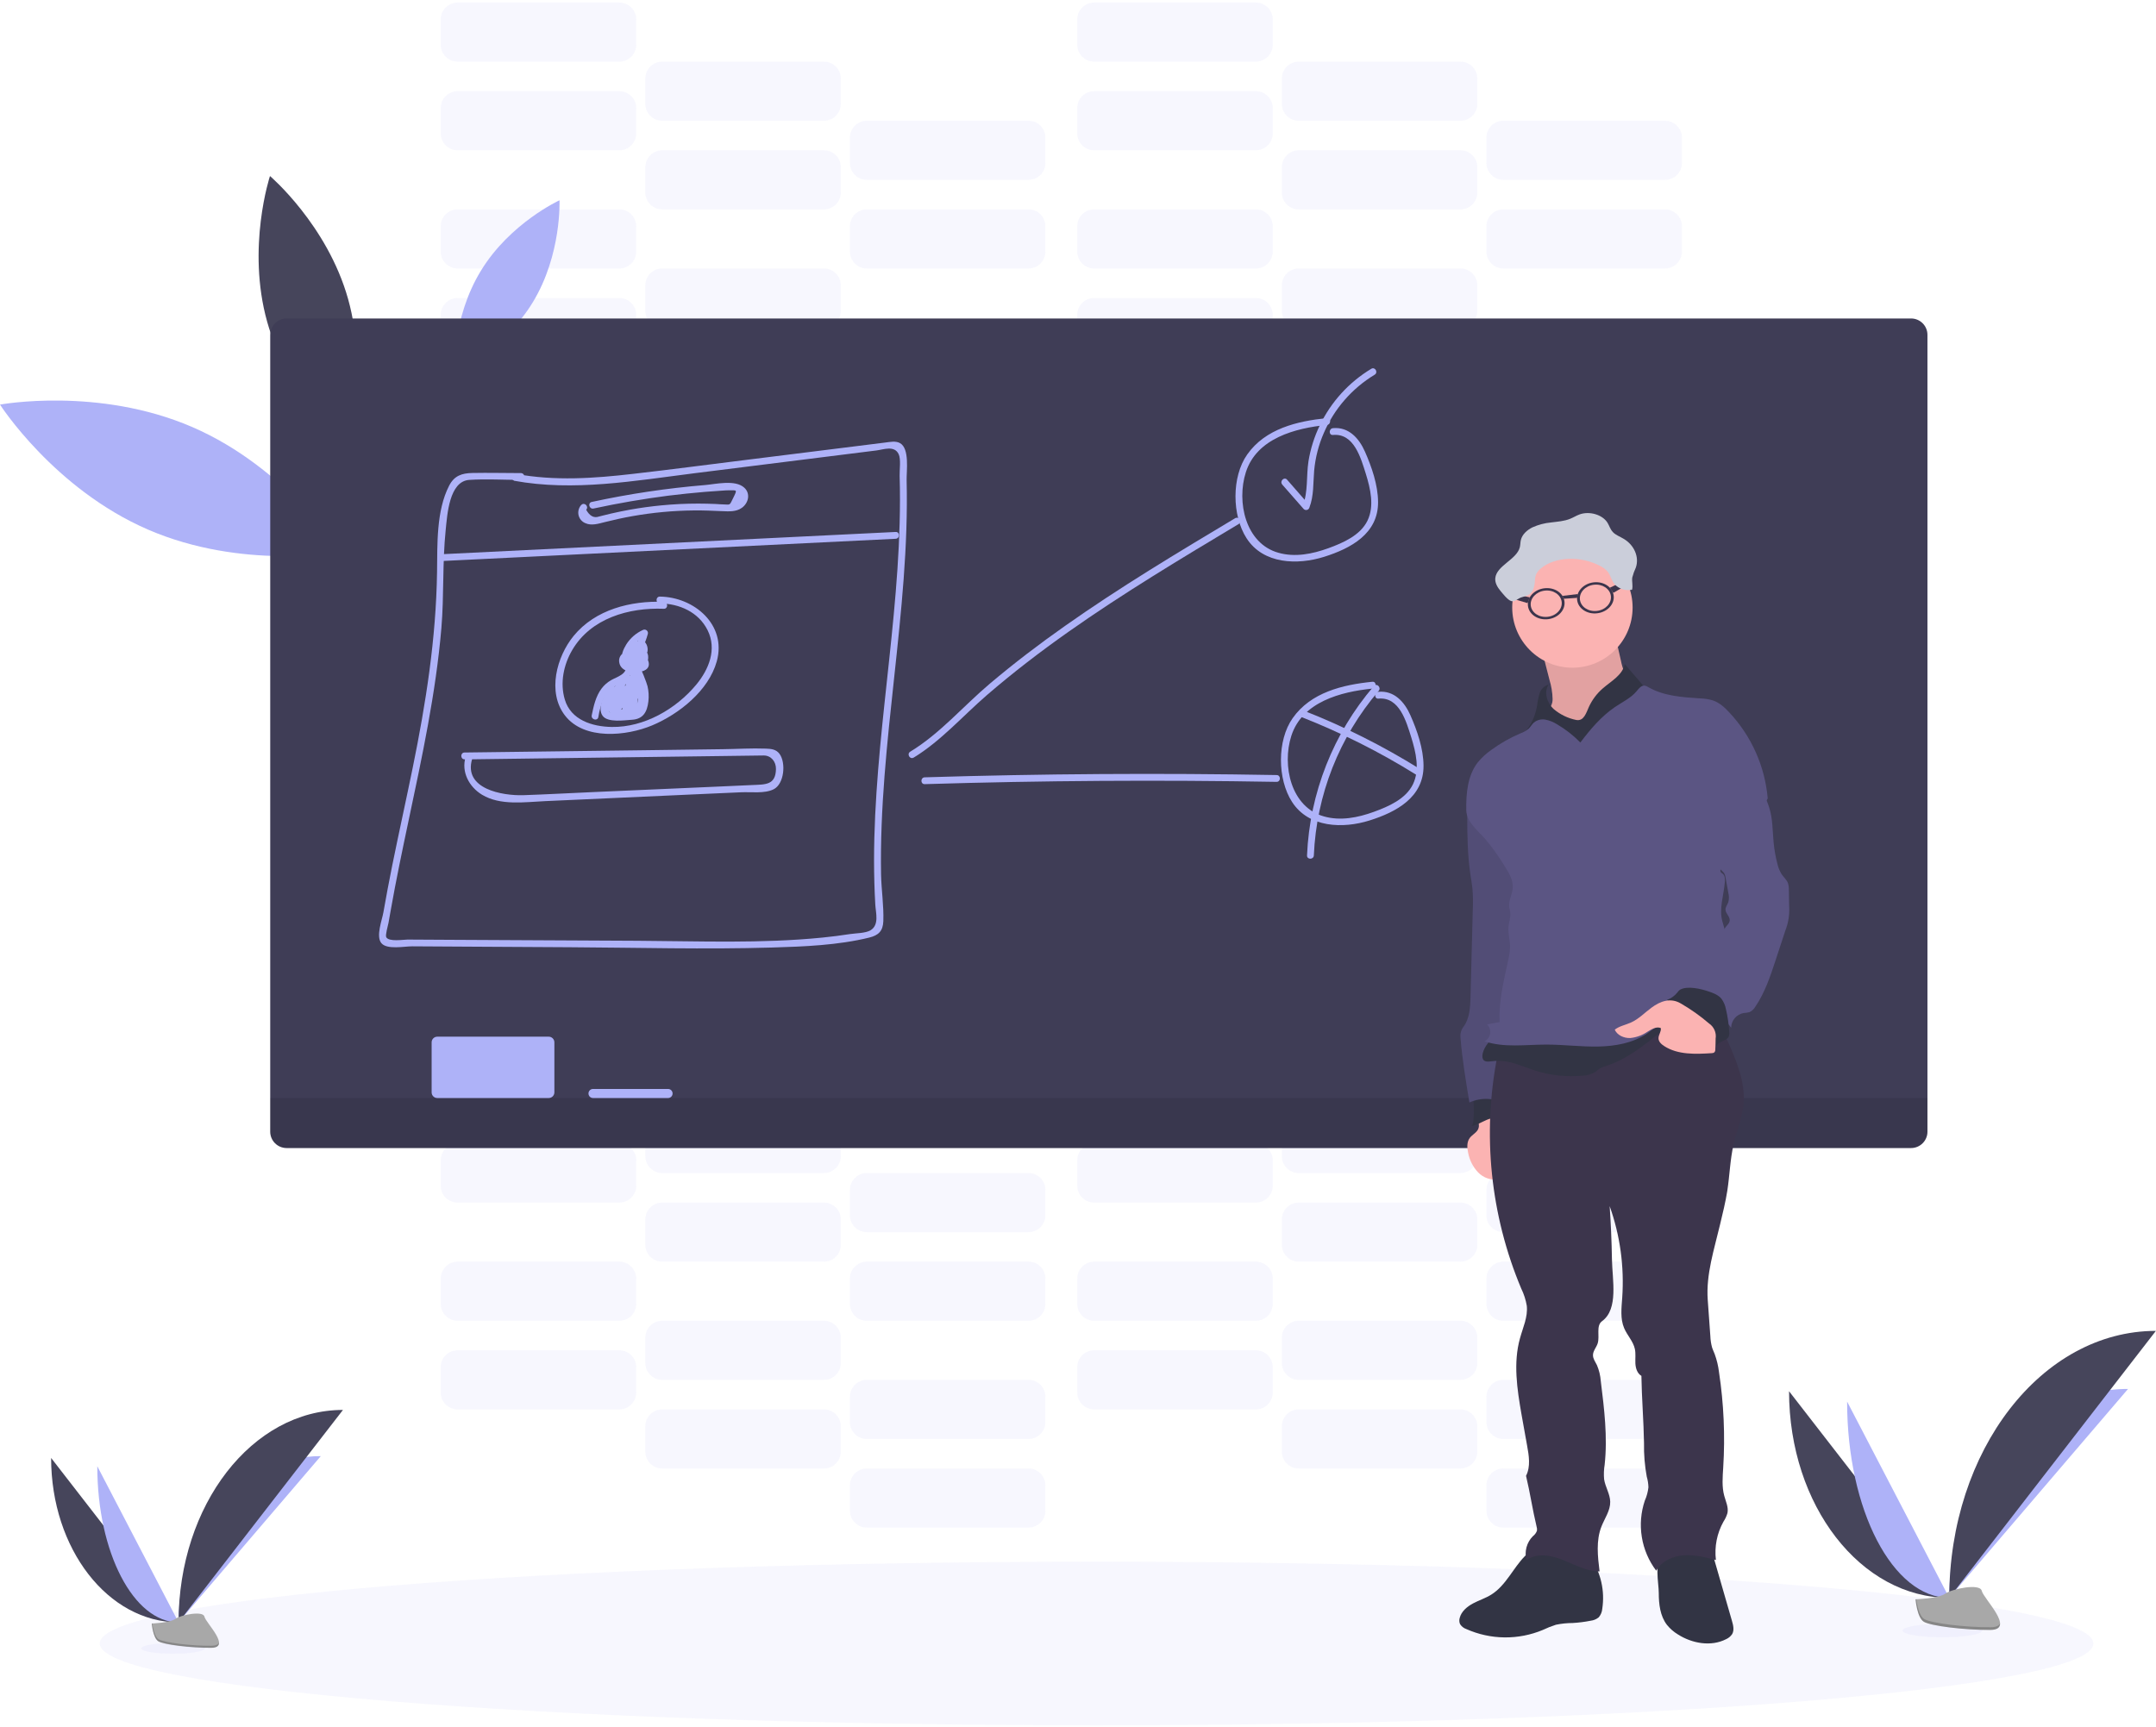 <svg width="523" height="419" viewBox="0 0 523 419" fill="none" xmlns="http://www.w3.org/2000/svg">
<g clip-path="url(#clip0_18_218)">
<path opacity="0.1" d="M150.238 72.309H111.007C108.745 72.309 106.91 74.143 106.91 76.406V82.549C106.91 84.812 108.745 86.646 111.007 86.646H150.238C152.501 86.646 154.335 84.812 154.335 82.549V76.406C154.335 74.143 152.501 72.309 150.238 72.309Z" fill="#AEB2F8"/>
<path opacity="0.1" d="M199.868 86.646H160.637C158.374 86.646 156.54 88.481 156.54 90.744V96.887C156.54 99.15 158.374 100.984 160.637 100.984H199.868C202.13 100.984 203.965 99.15 203.965 96.887V90.744C203.965 88.481 202.13 86.646 199.868 86.646Z" fill="#AEB2F8"/>
<path opacity="0.1" d="M249.498 100.984H210.268C208.005 100.984 206.171 102.819 206.171 105.081V111.225C206.171 113.487 208.005 115.322 210.268 115.322H249.498C251.761 115.322 253.596 113.487 253.596 111.225V105.081C253.596 102.819 251.761 100.984 249.498 100.984Z" fill="#AEB2F8"/>
<path opacity="0.1" d="M150.238 50.802H111.007C108.745 50.802 106.91 52.636 106.91 54.899V61.042C106.91 63.305 108.745 65.14 111.007 65.14H150.238C152.501 65.14 154.335 63.305 154.335 61.042V54.899C154.335 52.636 152.501 50.802 150.238 50.802Z" fill="#AEB2F8"/>
<path opacity="0.1" d="M199.868 65.14H160.637C158.374 65.14 156.54 66.974 156.54 69.237V75.38C156.54 77.643 158.374 79.478 160.637 79.478H199.868C202.13 79.478 203.965 77.643 203.965 75.38V69.237C203.965 66.974 202.13 65.14 199.868 65.14Z" fill="#AEB2F8"/>
<path opacity="0.1" d="M249.498 79.478H210.268C208.005 79.478 206.171 81.312 206.171 83.575V89.718C206.171 91.981 208.005 93.815 210.268 93.815H249.498C251.761 93.815 253.596 91.981 253.596 89.718V83.575C253.596 81.312 251.761 79.478 249.498 79.478Z" fill="#AEB2F8"/>
<path opacity="0.1" d="M304.644 72.309H265.414C263.151 72.309 261.316 74.143 261.316 76.406V82.549C261.316 84.812 263.151 86.646 265.414 86.646H304.644C306.907 86.646 308.741 84.812 308.741 82.549V76.406C308.741 74.143 306.907 72.309 304.644 72.309Z" fill="#AEB2F8"/>
<path opacity="0.1" d="M354.274 86.646H315.044C312.781 86.646 310.946 88.481 310.946 90.744V96.887C310.946 99.15 312.781 100.984 315.044 100.984H354.274C356.537 100.984 358.371 99.15 358.371 96.887V90.744C358.371 88.481 356.537 86.646 354.274 86.646Z" fill="#AEB2F8"/>
<path opacity="0.1" d="M403.905 100.984H364.674C362.412 100.984 360.577 102.819 360.577 105.081V111.225C360.577 113.487 362.412 115.322 364.674 115.322H403.905C406.168 115.322 408.002 113.487 408.002 111.225V105.081C408.002 102.819 406.168 100.984 403.905 100.984Z" fill="#AEB2F8"/>
<path opacity="0.1" d="M304.644 50.802H265.414C263.151 50.802 261.316 52.636 261.316 54.899V61.042C261.316 63.305 263.151 65.14 265.414 65.14H304.644C306.907 65.14 308.741 63.305 308.741 61.042V54.899C308.741 52.636 306.907 50.802 304.644 50.802Z" fill="#AEB2F8"/>
<path opacity="0.1" d="M354.274 65.14H315.044C312.781 65.14 310.946 66.974 310.946 69.237V75.38C310.946 77.643 312.781 79.478 315.044 79.478H354.274C356.537 79.478 358.371 77.643 358.371 75.38V69.237C358.371 66.974 356.537 65.14 354.274 65.14Z" fill="#AEB2F8"/>
<path opacity="0.1" d="M403.905 79.478H364.674C362.412 79.478 360.577 81.312 360.577 83.575V89.718C360.577 91.981 362.412 93.815 364.674 93.815H403.905C406.168 93.815 408.002 91.981 408.002 89.718V83.575C408.002 81.312 406.168 79.478 403.905 79.478Z" fill="#AEB2F8"/>
<path opacity="0.1" d="M150.238 22.127H111.007C108.745 22.127 106.91 23.961 106.91 26.224V32.367C106.91 34.63 108.745 36.464 111.007 36.464H150.238C152.501 36.464 154.335 34.63 154.335 32.367V26.224C154.335 23.961 152.501 22.127 150.238 22.127Z" fill="#AEB2F8"/>
<path opacity="0.1" d="M199.868 36.464H160.637C158.374 36.464 156.54 38.299 156.54 40.562V46.705C156.54 48.968 158.374 50.802 160.637 50.802H199.868C202.13 50.802 203.965 48.968 203.965 46.705V40.562C203.965 38.299 202.13 36.464 199.868 36.464Z" fill="#AEB2F8"/>
<path opacity="0.1" d="M249.498 50.802H210.268C208.005 50.802 206.171 52.636 206.171 54.899V61.042C206.171 63.305 208.005 65.14 210.268 65.14H249.498C251.761 65.14 253.596 63.305 253.596 61.042V54.899C253.596 52.636 251.761 50.802 249.498 50.802Z" fill="#AEB2F8"/>
<path opacity="0.1" d="M150.238 0.62H111.007C108.745 0.62 106.91 2.454 106.91 4.717V10.86C106.91 13.123 108.745 14.958 111.007 14.958H150.238C152.501 14.958 154.335 13.123 154.335 10.86V4.717C154.335 2.454 152.501 0.62 150.238 0.62Z" fill="#AEB2F8"/>
<path opacity="0.1" d="M199.868 14.958H160.637C158.374 14.958 156.54 16.792 156.54 19.055V25.198C156.54 27.461 158.374 29.295 160.637 29.295H199.868C202.13 29.295 203.965 27.461 203.965 25.198V19.055C203.965 16.792 202.13 14.958 199.868 14.958Z" fill="#AEB2F8"/>
<path opacity="0.1" d="M249.498 29.296H210.268C208.005 29.296 206.171 31.13 206.171 33.393V39.536C206.171 41.799 208.005 43.633 210.268 43.633H249.498C251.761 43.633 253.596 41.799 253.596 39.536V33.393C253.596 31.13 251.761 29.296 249.498 29.296Z" fill="#AEB2F8"/>
<path opacity="0.1" d="M304.644 22.127H265.414C263.151 22.127 261.316 23.961 261.316 26.224V32.367C261.316 34.63 263.151 36.464 265.414 36.464H304.644C306.907 36.464 308.741 34.63 308.741 32.367V26.224C308.741 23.961 306.907 22.127 304.644 22.127Z" fill="#AEB2F8"/>
<path opacity="0.1" d="M354.274 36.464H315.044C312.781 36.464 310.946 38.299 310.946 40.562V46.705C310.946 48.968 312.781 50.802 315.044 50.802H354.274C356.537 50.802 358.371 48.968 358.371 46.705V40.562C358.371 38.299 356.537 36.464 354.274 36.464Z" fill="#AEB2F8"/>
<path opacity="0.1" d="M403.905 50.802H364.674C362.412 50.802 360.577 52.636 360.577 54.899V61.042C360.577 63.305 362.412 65.14 364.674 65.14H403.905C406.168 65.14 408.002 63.305 408.002 61.042V54.899C408.002 52.636 406.168 50.802 403.905 50.802Z" fill="#AEB2F8"/>
<path opacity="0.1" d="M304.644 0.62H265.414C263.151 0.62 261.316 2.454 261.316 4.717V10.86C261.316 13.123 263.151 14.958 265.414 14.958H304.644C306.907 14.958 308.741 13.123 308.741 10.86V4.717C308.741 2.454 306.907 0.62 304.644 0.62Z" fill="#AEB2F8"/>
<path opacity="0.1" d="M354.274 14.958H315.044C312.781 14.958 310.946 16.792 310.946 19.055V25.198C310.946 27.461 312.781 29.295 315.044 29.295H354.274C356.537 29.295 358.371 27.461 358.371 25.198V19.055C358.371 16.792 356.537 14.958 354.274 14.958Z" fill="#AEB2F8"/>
<path opacity="0.1" d="M403.905 29.296H364.674C362.412 29.296 360.577 31.13 360.577 33.393V39.536C360.577 41.799 362.412 43.633 364.674 43.633H403.905C406.168 43.633 408.002 41.799 408.002 39.536V33.393C408.002 31.13 406.168 29.296 403.905 29.296Z" fill="#AEB2F8"/>
<path opacity="0.1" d="M150.238 327.63H111.007C108.745 327.63 106.91 329.465 106.91 331.728V337.871C106.91 340.134 108.745 341.968 111.007 341.968H150.238C152.501 341.968 154.335 340.134 154.335 337.871V331.728C154.335 329.465 152.501 327.63 150.238 327.63Z" fill="#AEB2F8"/>
<path opacity="0.1" d="M199.868 341.968H160.637C158.374 341.968 156.54 343.803 156.54 346.066V352.209C156.54 354.472 158.374 356.306 160.637 356.306H199.868C202.13 356.306 203.965 354.472 203.965 352.209V346.066C203.965 343.803 202.13 341.968 199.868 341.968Z" fill="#AEB2F8"/>
<path opacity="0.1" d="M249.498 356.306H210.268C208.005 356.306 206.171 358.141 206.171 360.403V366.547C206.171 368.809 208.005 370.644 210.268 370.644H249.498C251.761 370.644 253.596 368.809 253.596 366.547V360.403C253.596 358.141 251.761 356.306 249.498 356.306Z" fill="#AEB2F8"/>
<path opacity="0.1" d="M150.238 306.124H111.007C108.745 306.124 106.91 307.958 106.91 310.221V316.365C106.91 318.627 108.745 320.462 111.007 320.462H150.238C152.501 320.462 154.335 318.627 154.335 316.365V310.221C154.335 307.958 152.501 306.124 150.238 306.124Z" fill="#AEB2F8"/>
<path opacity="0.1" d="M199.868 320.462H160.637C158.374 320.462 156.54 322.296 156.54 324.559V330.702C156.54 332.965 158.374 334.799 160.637 334.799H199.868C202.13 334.799 203.965 332.965 203.965 330.702V324.559C203.965 322.296 202.13 320.462 199.868 320.462Z" fill="#AEB2F8"/>
<path opacity="0.1" d="M249.498 334.799H210.268C208.005 334.799 206.171 336.634 206.171 338.897V345.04C206.171 347.303 208.005 349.137 210.268 349.137H249.498C251.761 349.137 253.596 347.303 253.596 345.04V338.897C253.596 336.634 251.761 334.799 249.498 334.799Z" fill="#AEB2F8"/>
<path opacity="0.1" d="M304.644 327.63H265.414C263.151 327.63 261.316 329.465 261.316 331.728V337.871C261.316 340.134 263.151 341.968 265.414 341.968H304.644C306.907 341.968 308.741 340.134 308.741 337.871V331.728C308.741 329.465 306.907 327.63 304.644 327.63Z" fill="#AEB2F8"/>
<path opacity="0.1" d="M354.274 341.968H315.044C312.781 341.968 310.946 343.803 310.946 346.066V352.209C310.946 354.472 312.781 356.306 315.044 356.306H354.274C356.537 356.306 358.371 354.472 358.371 352.209V346.066C358.371 343.803 356.537 341.968 354.274 341.968Z" fill="#AEB2F8"/>
<path opacity="0.1" d="M403.905 356.306H364.674C362.412 356.306 360.577 358.141 360.577 360.403V366.547C360.577 368.809 362.412 370.644 364.674 370.644H403.905C406.168 370.644 408.002 368.809 408.002 366.547V360.403C408.002 358.141 406.168 356.306 403.905 356.306Z" fill="#AEB2F8"/>
<path opacity="0.1" d="M304.644 306.124H265.414C263.151 306.124 261.316 307.958 261.316 310.221V316.365C261.316 318.627 263.151 320.462 265.414 320.462H304.644C306.907 320.462 308.741 318.627 308.741 316.365V310.221C308.741 307.958 306.907 306.124 304.644 306.124Z" fill="#AEB2F8"/>
<path opacity="0.1" d="M354.274 320.462H315.044C312.781 320.462 310.946 322.296 310.946 324.559V330.702C310.946 332.965 312.781 334.799 315.044 334.799H354.274C356.537 334.799 358.371 332.965 358.371 330.702V324.559C358.371 322.296 356.537 320.462 354.274 320.462Z" fill="#AEB2F8"/>
<path opacity="0.1" d="M403.905 334.799H364.674C362.412 334.799 360.577 336.634 360.577 338.897V345.04C360.577 347.303 362.412 349.137 364.674 349.137H403.905C406.168 349.137 408.002 347.303 408.002 345.04V338.897C408.002 336.634 406.168 334.799 403.905 334.799Z" fill="#AEB2F8"/>
<path opacity="0.1" d="M150.238 277.448H111.007C108.745 277.448 106.91 279.283 106.91 281.546V287.689C106.91 289.952 108.745 291.786 111.007 291.786H150.238C152.501 291.786 154.335 289.952 154.335 287.689V281.546C154.335 279.283 152.501 277.448 150.238 277.448Z" fill="#AEB2F8"/>
<path opacity="0.1" d="M199.868 291.786H160.637C158.374 291.786 156.54 293.621 156.54 295.883V302.027C156.54 304.29 158.374 306.124 160.637 306.124H199.868C202.13 306.124 203.965 304.29 203.965 302.027V295.883C203.965 293.621 202.13 291.786 199.868 291.786Z" fill="#AEB2F8"/>
<path opacity="0.1" d="M249.498 306.124H210.268C208.005 306.124 206.171 307.958 206.171 310.221V316.365C206.171 318.627 208.005 320.462 210.268 320.462H249.498C251.761 320.462 253.596 318.627 253.596 316.365V310.221C253.596 307.958 251.761 306.124 249.498 306.124Z" fill="#AEB2F8"/>
<path opacity="0.1" d="M150.238 255.942H111.007C108.745 255.942 106.91 257.776 106.91 260.039V266.182C106.91 268.445 108.745 270.28 111.007 270.28H150.238C152.501 270.28 154.335 268.445 154.335 266.182V260.039C154.335 257.776 152.501 255.942 150.238 255.942Z" fill="#AEB2F8"/>
<path opacity="0.1" d="M199.868 270.28H160.637C158.374 270.28 156.54 272.114 156.54 274.377V280.52C156.54 282.783 158.374 284.617 160.637 284.617H199.868C202.13 284.617 203.965 282.783 203.965 280.52V274.377C203.965 272.114 202.13 270.28 199.868 270.28Z" fill="#AEB2F8"/>
<path opacity="0.1" d="M249.498 284.617H210.268C208.005 284.617 206.171 286.452 206.171 288.715V294.858C206.171 297.121 208.005 298.955 210.268 298.955H249.498C251.761 298.955 253.596 297.121 253.596 294.858V288.715C253.596 286.452 251.761 284.617 249.498 284.617Z" fill="#AEB2F8"/>
<path opacity="0.1" d="M304.644 277.448H265.414C263.151 277.448 261.316 279.283 261.316 281.546V287.689C261.316 289.952 263.151 291.786 265.414 291.786H304.644C306.907 291.786 308.741 289.952 308.741 287.689V281.546C308.741 279.283 306.907 277.448 304.644 277.448Z" fill="#AEB2F8"/>
<path opacity="0.1" d="M354.274 291.786H315.044C312.781 291.786 310.946 293.621 310.946 295.883V302.027C310.946 304.29 312.781 306.124 315.044 306.124H354.274C356.537 306.124 358.371 304.29 358.371 302.027V295.883C358.371 293.621 356.537 291.786 354.274 291.786Z" fill="#AEB2F8"/>
<path opacity="0.1" d="M403.905 306.124H364.674C362.412 306.124 360.577 307.958 360.577 310.221V316.365C360.577 318.627 362.412 320.462 364.674 320.462H403.905C406.168 320.462 408.002 318.627 408.002 316.365V310.221C408.002 307.958 406.168 306.124 403.905 306.124Z" fill="#AEB2F8"/>
<path opacity="0.1" d="M304.644 255.942H265.414C263.151 255.942 261.316 257.776 261.316 260.039V266.182C261.316 268.445 263.151 270.28 265.414 270.28H304.644C306.907 270.28 308.741 268.445 308.741 266.182V260.039C308.741 257.776 306.907 255.942 304.644 255.942Z" fill="#AEB2F8"/>
<path opacity="0.1" d="M354.274 270.28H315.044C312.781 270.28 310.946 272.114 310.946 274.377V280.52C310.946 282.783 312.781 284.617 315.044 284.617H354.274C356.537 284.617 358.371 282.783 358.371 280.52V274.377C358.371 272.114 356.537 270.28 354.274 270.28Z" fill="#AEB2F8"/>
<path opacity="0.1" d="M403.905 284.617H364.674C362.412 284.617 360.577 286.452 360.577 288.715V294.858C360.577 297.121 362.412 298.955 364.674 298.955H403.905C406.168 298.955 408.002 297.121 408.002 294.858V288.715C408.002 286.452 406.168 284.617 403.905 284.617Z" fill="#AEB2F8"/>
<path opacity="0.1" d="M266.004 418.62C399.552 418.62 507.815 409.732 507.815 398.768C507.815 387.804 399.552 378.916 266.004 378.916C132.455 378.916 24.192 387.804 24.192 398.768C24.192 409.732 132.455 418.62 266.004 418.62Z" fill="#AEB2F8"/>
<path d="M46.68 103.631C69.483 113.513 82.585 133.961 82.585 133.961C82.585 133.961 58.713 138.373 35.905 128.496C13.097 118.62 0 98.166 0 98.166C0 98.166 23.872 93.749 46.68 103.631Z" fill="#AEB2F8"/>
<path d="M116.659 65.691C123.712 54.111 135.723 48.596 135.723 48.596C135.723 48.596 136.275 61.798 129.244 73.345C122.213 84.893 110.174 90.402 110.174 90.402C110.174 90.402 109.601 77.206 116.659 65.691Z" fill="#AEB2F8"/>
<path d="M64.812 78.082C69.858 96.093 83.766 107.949 83.766 107.949C83.766 107.949 89.495 90.595 84.449 72.579C79.404 54.563 65.49 42.712 65.49 42.712C65.49 42.712 59.761 60.066 64.812 78.082Z" fill="#46455B"/>
<path d="M463.583 77.272H69.527C67.331 77.272 65.551 79.052 65.551 81.248V274.575C65.551 276.771 67.331 278.551 69.527 278.551H463.583C465.779 278.551 467.559 276.771 467.559 274.575V81.248C467.559 79.052 465.779 77.272 463.583 77.272Z" fill="#3F3D56"/>
<path opacity="0.1" d="M65.551 266.419H467.559V274.575C467.559 275.63 467.14 276.641 466.394 277.387C465.649 278.132 464.637 278.551 463.583 278.551H69.527C68.472 278.551 67.461 278.132 66.715 277.387C65.97 276.641 65.551 275.63 65.551 274.575V266.419Z" fill="black"/>
<path d="M133.104 251.53H106.083C105.321 251.53 104.704 252.148 104.704 252.909V265.041C104.704 265.802 105.321 266.419 106.083 266.419H133.104C133.865 266.419 134.482 265.802 134.482 265.041V252.909C134.482 252.148 133.865 251.53 133.104 251.53Z" fill="#AEB2F8"/>
<path d="M162.055 264.214H143.857C143.248 264.214 142.754 264.707 142.754 265.316C142.754 265.926 143.248 266.419 143.857 266.419H162.055C162.664 266.419 163.157 265.926 163.157 265.316C163.157 264.707 162.664 264.214 162.055 264.214Z" fill="#AEB2F8"/>
<path d="M124.639 116.634C139.192 119.32 154.037 116.634 168.529 114.814L212.573 109.3C214.355 109.074 216.946 108.01 217.994 110.188C218.584 111.407 218.187 114.048 218.231 115.449C218.347 119.309 218.336 123.169 218.231 127.029C218.033 134.408 217.492 141.769 216.803 149.115C215.463 163.491 213.566 177.79 212.618 192.222C212.132 199.567 211.89 206.934 212.105 214.28C212.154 216.033 212.226 217.787 212.331 219.535C212.447 221.493 213.323 224.399 211.189 225.706C209.971 226.456 207.572 226.417 206.177 226.638C203.971 226.985 201.765 227.261 199.515 227.487C184.687 228.97 169.665 228.353 154.781 228.264L109.838 228.033L98.875 227.972C97.883 227.972 94.304 228.568 93.692 227.388C93.432 226.886 94.122 224.537 94.243 223.908C94.412 222.871 94.596 221.836 94.794 220.803C96.074 213.552 97.585 206.344 99.107 199.142C102.377 183.702 105.724 168.184 107.07 152.412C107.737 144.499 107.296 136.514 108.112 128.617C108.493 124.95 108.945 116.767 113.825 116.441C117.961 116.166 122.218 116.441 126.365 116.441C126.584 116.441 126.795 116.354 126.95 116.199C127.105 116.044 127.192 115.833 127.192 115.614C127.192 115.395 127.105 115.184 126.95 115.029C126.795 114.874 126.584 114.787 126.365 114.787C122.45 114.787 118.529 114.682 114.614 114.759C112.011 114.809 110.202 115.427 108.961 117.82C105.79 123.963 106.116 132.158 106.017 138.863C105.779 154.916 103.314 170.627 100.105 186.327C98.489 194.229 96.747 202.104 95.142 210.011C94.386 213.789 93.664 217.577 93.002 221.377C92.694 223.186 91.133 227.173 92.506 228.832C93.879 230.492 98.103 229.599 99.995 229.61L113.152 229.687L138.365 229.831C154.655 229.924 171 230.382 187.284 229.902C195.059 229.671 203.276 229.351 210.847 227.492C213.103 226.941 214.189 225.904 214.277 223.5C214.41 219.772 213.803 215.929 213.726 212.184C213.174 180.145 220.702 148.552 219.93 116.502C219.88 114.324 220.702 108.831 218.32 107.513C217.25 106.918 215.86 107.243 214.735 107.375C212.584 107.624 210.439 107.927 208.289 108.181L180.358 111.666C171.43 112.769 162.507 113.96 153.563 114.974C144.094 116.077 134.532 116.734 125.097 114.974C124.054 114.781 123.608 116.375 124.656 116.568L124.639 116.634Z" fill="#AEB2F8"/>
<path d="M107.08 136.128L217.271 130.724C218.336 130.669 218.341 129.014 217.271 129.07L107.08 134.474C106.022 134.523 106.016 136.178 107.08 136.128Z" fill="#AEB2F8"/>
<path d="M141.028 122.491C140.72 122.817 140.496 123.214 140.376 123.647C140.257 124.08 140.244 124.535 140.34 124.974C140.437 125.412 140.638 125.821 140.928 126.164C141.218 126.506 141.588 126.773 142.004 126.941C143.488 127.619 145.23 127.051 146.703 126.682C148.908 126.13 151.114 125.639 153.381 125.237C158.314 124.364 163.31 123.899 168.319 123.847C170.602 123.82 172.869 123.924 175.152 124.024C176.806 124.09 178.588 124.222 179.988 123.197C181.587 122.027 182.106 119.744 180.54 118.322C178.334 116.309 173.58 117.478 171.033 117.688C161.788 118.456 152.603 119.826 143.537 121.79C142.501 122.011 142.936 123.61 143.978 123.384C149.96 122.094 155.987 121.057 162.061 120.274C165.046 119.906 168.036 119.596 171.033 119.342C172.444 119.226 173.856 119.121 175.268 119.039C175.819 119.006 176.404 118.945 176.966 118.961C178.714 119 178.918 118.686 177.871 120.798C176.939 122.667 177.236 122.452 175.621 122.391C174.937 122.391 174.253 122.314 173.569 122.281C172.169 122.222 170.768 122.191 169.367 122.187C166.386 122.187 163.412 122.331 160.445 122.618C157.93 122.86 155.421 123.202 152.934 123.643C151.379 123.919 149.835 124.239 148.296 124.592C147.618 124.752 146.934 124.917 146.256 125.088C145.931 125.176 145.6 125.253 145.274 125.336C144.069 125.755 143.041 125.204 142.192 123.682C142.931 122.915 141.767 121.741 141.023 122.513L141.028 122.491Z" fill="#AEB2F8"/>
<path d="M161.001 146.027C153.022 145.718 144.403 147.874 139.147 154.298C135.034 159.322 132.69 167.941 137.046 173.599C141.728 179.665 151.996 178.595 158.189 176.009C164.74 173.252 171.909 167.566 173.878 160.453C176.332 151.569 168.363 144.852 160.064 144.753C159 144.753 159 146.407 160.064 146.407C164.795 146.462 169.439 148.492 171.644 152.898C173.955 157.541 171.964 162.416 168.887 166.133C163.957 172.05 156.248 176.511 148.395 176.384C143.68 176.312 138.469 174.697 137.008 169.723C135.806 165.691 136.721 161.285 138.817 157.712C143.349 149.992 152.575 147.378 161.034 147.709C162.099 147.747 162.099 146.093 161.034 146.054L161.001 146.027Z" fill="#AEB2F8"/>
<path d="M153.078 158.28C152.737 158.154 152.371 158.116 152.012 158.17C151.653 158.223 151.314 158.367 151.025 158.587C150.737 158.807 150.509 159.097 150.363 159.429C150.216 159.761 150.156 160.124 150.188 160.486C150.353 162.636 152.725 163.243 154.506 163.116C156.044 162.984 157.842 162.416 157.302 160.491C157.202 160.151 157.031 159.835 156.798 159.567C156.566 159.299 156.279 159.084 155.956 158.936C155.463 158.74 154.927 158.674 154.401 158.743C154.197 158.743 152.328 159.427 153.122 158.605L151.82 158.434C151.965 158.577 152.075 158.75 152.144 158.941C152.213 159.132 152.238 159.335 152.217 159.537C152.22 159.681 152.26 159.822 152.333 159.946C152.406 160.071 152.511 160.174 152.636 160.245C152.761 160.317 152.902 160.355 153.046 160.356C153.191 160.356 153.332 160.319 153.458 160.249C153.647 160.169 153.855 160.145 154.057 160.177C154.26 160.209 154.45 160.297 154.605 160.431C154.76 160.565 154.875 160.74 154.936 160.936C154.998 161.131 155.003 161.34 154.953 161.539C154.908 161.73 154.933 161.931 155.022 162.105C155.111 162.28 155.258 162.418 155.439 162.494C155.62 162.571 155.821 162.581 156.009 162.523C156.196 162.466 156.357 162.344 156.463 162.179C157.015 161.186 157.682 159.212 156.855 158.175C156.304 157.475 155.239 157.684 154.578 158.092C154.169 158.381 153.789 158.708 153.442 159.068C152.774 159.659 152.339 159.934 152.587 158.804C153 156.747 154.964 155.109 156.756 154.287L155.543 153.355C154.907 155.746 153.769 157.973 152.206 159.89L153.618 160.475C153.578 159.717 153.773 158.966 154.175 158.324C154.578 157.681 155.169 157.179 155.868 156.885H155.057L155.487 157.591C155.328 158.633 156.921 159.08 157.081 158.026C157.291 156.664 156.43 154.894 154.837 155.561C152.934 156.355 151.947 158.534 151.986 160.475C151.986 161.136 152.923 161.649 153.403 161.065C155.157 158.934 156.437 156.455 157.158 153.791C157.197 153.633 157.188 153.467 157.134 153.314C157.08 153.161 156.982 153.026 156.853 152.928C156.724 152.829 156.569 152.77 156.406 152.758C156.244 152.745 156.082 152.781 155.94 152.859C154.288 153.606 152.892 154.822 151.925 156.355C151.252 157.458 150.409 159.179 151.092 160.447C151.204 160.65 151.356 160.829 151.537 160.973C151.719 161.117 151.927 161.224 152.15 161.287C152.373 161.35 152.607 161.368 152.837 161.34C153.067 161.313 153.289 161.24 153.491 161.125C154.001 160.823 154.467 160.452 154.875 160.022C155.079 159.841 155.305 159.526 155.576 159.471C155.818 159.306 155.807 159.399 155.537 159.763C155.533 160.335 155.367 160.893 155.057 161.374L156.568 162.008C156.704 161.493 156.689 160.95 156.523 160.443C156.357 159.937 156.047 159.49 155.633 159.156C155.218 158.822 154.716 158.615 154.186 158.56C153.656 158.506 153.122 158.605 152.647 158.848L153.894 159.565C153.92 158.863 153.699 158.174 153.271 157.618C153.206 157.511 153.117 157.42 153.012 157.351C152.907 157.283 152.788 157.238 152.664 157.222C152.539 157.206 152.413 157.217 152.294 157.256C152.174 157.295 152.065 157.361 151.975 157.447C151.137 158.324 150.977 159.841 152.03 160.651C152.818 161.252 153.204 160.651 154.07 160.513C157.009 160.133 155.294 161.456 154.258 161.5C153.794 161.55 153.325 161.516 152.874 161.401C151.723 161.011 151.651 160.51 152.659 159.896C153.646 160.298 154.07 158.699 153.1 158.302L153.078 158.28Z" fill="#AEB2F8"/>
<path d="M151.748 161.302C152.426 163.508 149.625 164.236 148.296 164.997C147.363 165.52 146.55 166.231 145.908 167.087C144.518 168.951 144 171.322 143.542 173.555C143.333 174.597 144.927 175.039 145.142 173.996C145.394 172.355 145.863 170.755 146.537 169.237C147.529 167.263 148.952 166.601 150.805 165.587C152.658 164.572 153.998 163 153.342 160.861C153.033 159.846 151.434 160.282 151.748 161.302Z" fill="#AEB2F8"/>
<path d="M154.506 160.193C154.111 160.248 153.751 160.448 153.496 160.754C153.241 161.06 153.11 161.45 153.127 161.848C153.127 162.504 153.563 162.923 153.861 163.447C154.567 164.519 155.107 165.692 155.46 166.927C155.724 168.112 155.984 170.235 155.366 171.338C154.225 173.384 152.162 172.993 150.403 172.993C148.749 172.993 147.469 173.544 147.524 171.239C147.558 169.943 148.462 168.631 149.179 167.61L147.668 167.412C147.987 169.096 148.154 170.805 148.17 172.518C148.17 173.285 149.344 173.71 149.708 172.932C150.595 171.067 151.298 169.12 151.809 167.12L150.182 166.899L150.469 171.09C150.474 171.269 150.536 171.442 150.647 171.582C150.757 171.723 150.91 171.824 151.083 171.871C151.255 171.918 151.439 171.909 151.605 171.843C151.772 171.778 151.913 171.661 152.008 171.509C152.201 171.296 152.342 171.041 152.421 170.765C152.476 170.506 151.969 168.757 151.765 169.381L153.386 169.601L153.502 165.62L151.848 165.84C152.197 166.963 152.303 168.148 152.157 169.314C152.052 170.235 153.601 170.445 153.811 169.535L154.848 164.186L153.337 164.379C153.696 165.119 153.795 165.958 153.618 166.761C153.497 167.82 155.151 167.809 155.272 166.761C155.413 165.663 155.237 164.548 154.765 163.546C154.681 163.408 154.559 163.298 154.413 163.228C154.268 163.158 154.105 163.132 153.945 163.153C153.785 163.174 153.634 163.241 153.511 163.346C153.389 163.451 153.299 163.59 153.254 163.745L152.212 169.094L153.839 169.314C154.004 168 153.878 166.665 153.469 165.405C153.414 165.215 153.292 165.051 153.127 164.943C152.961 164.835 152.762 164.79 152.566 164.816C152.37 164.842 152.19 164.937 152.058 165.085C151.926 165.232 151.852 165.422 151.848 165.62L151.732 169.601C151.732 170.566 153.072 170.704 153.359 169.822L153.447 169.552C153.485 169.411 153.486 169.262 153.449 169.121C153.412 168.98 153.339 168.851 153.237 168.746C151.522 166.883 151.175 169.849 150.579 170.671L152.124 171.09L151.837 166.899C151.776 166.006 150.453 165.73 150.21 166.679C149.744 168.544 149.098 170.359 148.28 172.099L149.824 172.518C149.806 170.656 149.622 168.8 149.273 166.971C149.129 166.21 148.131 166.243 147.762 166.772C146.659 168.36 144.751 171.829 146.223 173.732C147.508 175.386 151.55 174.746 153.276 174.641C156 174.487 156.987 172.761 157.285 170.191C157.427 168.961 157.358 167.715 157.081 166.508C156.932 165.857 155.427 161.732 154.975 161.815C156.022 161.622 155.576 160.023 154.533 160.216L154.506 160.193Z" fill="#AEB2F8"/>
<path d="M151.301 163.91L146.785 169.871L148.213 170.704L151.522 165.918L150.011 165.278L148.362 171.57C148.318 171.761 148.342 171.962 148.431 172.136C148.52 172.311 148.668 172.449 148.849 172.525C149.029 172.602 149.231 172.612 149.418 172.554C149.606 172.497 149.767 172.375 149.873 172.21C150.623 170.966 151.466 169.781 152.393 168.664L151.015 167.859C150.644 169.283 149.931 170.595 148.936 171.68L150.32 172.485C150.404 171.723 150.607 170.979 150.921 170.28C151.345 169.326 150 168.482 149.493 169.441C149.026 170.315 148.493 171.152 147.899 171.945L149.41 172.143L149.746 170.572L148.235 170.373L148.478 171.752C148.518 171.891 148.593 172.017 148.696 172.118C148.799 172.218 148.927 172.291 149.067 172.327C149.206 172.364 149.353 172.364 149.492 172.327C149.632 172.29 149.759 172.217 149.862 172.116C151.261 170.669 152.382 168.977 153.171 167.125H151.748C152.122 167.815 152.384 168.559 152.526 169.331C152.724 170.324 154.042 169.954 154.147 169.11C154.384 167.263 154.505 165.403 154.511 163.541H152.856V167.009C152.856 167.908 154.329 168.173 154.483 167.23C154.592 166.393 154.868 165.587 155.294 164.859H153.844C154.193 165.423 154.384 166.07 154.395 166.734C154.395 166.953 154.482 167.164 154.637 167.319C154.792 167.474 155.003 167.561 155.222 167.561C155.442 167.561 155.652 167.474 155.807 167.319C155.962 167.164 156.049 166.953 156.049 166.734L156.259 165.631H154.665C154.825 166.607 155.432 172.105 153.276 171.46C152.912 171.371 152.807 171.393 152.961 171.52L153.452 170.473L154.605 168.03L153.06 167.611C153.16 168.747 153.265 170.368 152.581 171.338C152.029 172.127 150.331 172.441 149.465 171.978C148.893 171.571 148.405 171.058 148.026 170.467L146.895 171.57C147.811 172.237 149.294 173.875 150.474 173.969C151.373 174.04 152.129 173.296 152.719 172.7C153.624 171.765 154.329 170.656 154.793 169.44C155.256 168.223 155.468 166.926 155.415 165.625C155.415 165.406 155.328 165.196 155.173 165.04C155.018 164.885 154.807 164.798 154.588 164.798C154.369 164.798 154.158 164.885 154.003 165.04C153.848 165.196 153.761 165.406 153.761 165.625V167.511C153.761 167.731 153.848 167.941 154.003 168.096C154.158 168.251 154.369 168.338 154.588 168.338C154.807 168.338 155.018 168.251 155.173 168.096C155.328 167.941 155.415 167.731 155.415 167.511V162.885C155.415 162.665 155.328 162.455 155.173 162.3C155.018 162.145 154.807 162.057 154.588 162.057C154.369 162.057 154.158 162.145 154.003 162.3C153.848 162.455 153.761 162.665 153.761 162.885C153.758 163.994 153.662 165.1 153.474 166.193L155.101 166.414C154.971 165.096 154.911 163.773 154.919 162.449C154.916 162.251 154.843 162.06 154.711 161.912C154.58 161.763 154.4 161.667 154.203 161.64C154.007 161.613 153.807 161.658 153.641 161.766C153.475 161.874 153.353 162.038 153.298 162.228C153.049 163.282 152.746 164.318 152.454 165.35L153.965 165.151L153.849 164.71C153.772 163.657 152.117 163.651 152.195 164.71C152.213 165.156 152.33 165.593 152.537 165.989C152.856 166.662 153.855 166.425 154.048 165.791C154.362 164.754 154.643 163.717 154.891 162.67L153.265 162.449C153.256 163.773 153.317 165.096 153.446 166.414C153.529 167.263 154.897 167.627 155.068 166.634C155.288 165.389 155.404 164.127 155.415 162.863H153.761V167.489H155.415V165.603H153.761C153.858 167.684 153.135 169.719 151.748 171.272C151.533 171.516 151.301 171.745 151.053 171.956C150.662 172.331 150.303 172.276 149.989 171.785C149.206 171.46 148.395 170.621 147.711 170.131C147.028 169.64 146.09 170.61 146.575 171.261C147.844 172.949 149.735 174.829 152.09 174.018C154.566 173.142 154.902 169.789 154.715 167.583C154.654 166.85 153.557 166.353 153.176 167.169C152.625 168.333 152.073 169.491 151.522 170.66C151.329 171.068 150.97 171.631 151.026 172.116C151.208 173.357 152.713 173.153 153.639 173.081C157.229 172.811 156.661 167.721 156.248 165.162C156.11 164.313 154.875 164.445 154.654 165.162C154.479 165.666 154.388 166.195 154.384 166.728H156.038C155.978 165.78 155.713 164.856 155.261 164.021C155.187 163.897 155.082 163.795 154.957 163.724C154.832 163.653 154.69 163.616 154.547 163.616C154.403 163.616 154.261 163.653 154.136 163.724C154.011 163.795 153.906 163.897 153.833 164.021C153.339 164.872 153.007 165.806 152.851 166.778L154.505 166.998V163.53C154.505 163.31 154.418 163.1 154.263 162.945C154.108 162.79 153.897 162.703 153.678 162.703C153.459 162.703 153.248 162.79 153.093 162.945C152.938 163.1 152.851 163.31 152.851 163.53C152.845 165.392 152.724 167.252 152.487 169.099L154.114 168.879C153.927 167.977 153.609 167.108 153.171 166.298C153.097 166.175 152.992 166.073 152.867 166.002C152.742 165.931 152.6 165.894 152.457 165.894C152.313 165.894 152.171 165.931 152.046 166.002C151.921 166.073 151.816 166.175 151.743 166.298C151.023 168.025 149.989 169.603 148.693 170.952L150.077 171.316L149.835 169.938C149.708 169.204 148.671 169.182 148.324 169.739C148.049 170.154 147.864 170.62 147.777 171.11C147.691 171.599 147.706 172.101 147.822 172.585C147.96 173.368 148.952 173.285 149.333 172.783C149.927 171.992 150.46 171.157 150.926 170.285L149.498 169.447C149.117 170.271 148.857 171.146 148.726 172.044C148.627 172.772 149.493 173.533 150.11 172.849C151.296 171.552 152.154 169.99 152.614 168.294C152.818 167.544 151.781 166.833 151.23 167.489C150.215 168.705 149.293 169.995 148.472 171.349L149.983 171.989L151.665 165.719C151.71 165.528 151.685 165.327 151.596 165.153C151.507 164.978 151.36 164.84 151.179 164.764C150.998 164.687 150.796 164.677 150.609 164.735C150.422 164.792 150.261 164.915 150.154 165.079L146.846 169.871C146.228 170.759 147.645 171.526 148.274 170.704L152.774 164.749C153.413 163.899 151.98 163.094 151.345 163.91H151.301Z" fill="#AEB2F8"/>
<path d="M221.655 183.812C228.273 179.764 233.534 173.726 239.379 168.675C245.721 163.199 252.377 158.098 259.231 153.267C272.543 143.893 286.523 135.505 300.491 127.139C300.672 127.025 300.801 126.845 300.852 126.637C300.903 126.429 300.871 126.209 300.763 126.024C300.655 125.839 300.48 125.703 300.274 125.645C300.068 125.586 299.847 125.61 299.658 125.711C285.69 134.077 271.705 142.448 258.393 151.839C252.112 156.251 245.98 160.927 240.101 165.89C233.705 171.294 228.008 178.022 220.801 182.384C219.891 182.935 220.724 184.369 221.633 183.812H221.655Z" fill="#AEB2F8"/>
<path d="M321.849 101.453C314.681 102.181 306.96 104.006 302.549 110.276C298.738 115.669 298.821 125.077 302.4 130.614C306.464 136.906 314.769 137.132 321.221 135.097C327.673 133.062 334.351 129.494 334.29 121.785C334.257 117.649 332.763 113.342 331.114 109.592C329.691 106.355 327.171 103.526 323.355 103.885C322.302 103.984 322.291 105.638 323.355 105.539C328.467 105.065 330.11 111.136 331.323 114.969C332.426 118.548 333.446 122.783 331.715 126.34C329.983 129.897 325.809 131.711 322.241 133.012C318.381 134.413 314.14 135.268 310.109 134.115C302.124 131.882 299.918 121.763 302.218 114.583C304.865 106.311 314.239 103.879 321.877 103.107C322.925 103.002 322.936 101.348 321.877 101.453H321.849Z" fill="#AEB2F8"/>
<path d="M332.878 165.421C325.709 166.149 317.989 167.974 313.577 174.244C309.766 179.638 309.849 189.045 313.428 194.582C317.492 200.874 325.797 201.1 332.249 199.065C338.701 197.03 345.379 193.463 345.318 185.753C345.285 181.617 343.791 177.31 342.142 173.561C340.719 170.324 338.199 167.495 334.383 167.853C333.33 167.952 333.319 169.607 334.383 169.507C339.495 169.033 341.138 175.105 342.352 178.937C343.455 182.516 344.475 186.751 342.743 190.308C341.012 193.865 336.837 195.679 333.269 196.981C329.409 198.382 325.168 199.236 321.137 198.084C313.152 195.85 310.947 185.731 313.246 178.551C315.893 170.279 325.268 167.848 332.905 167.076C333.953 166.971 333.964 165.316 332.905 165.421H332.878Z" fill="#AEB2F8"/>
<path d="M311.035 117.561L316.257 123.516C316.36 123.616 316.488 123.687 316.627 123.723C316.766 123.759 316.912 123.759 317.051 123.722C317.19 123.684 317.316 123.612 317.419 123.511C317.521 123.41 317.596 123.285 317.636 123.147C318.739 120.246 318.529 117.241 318.788 114.191C319.074 111.039 319.865 107.954 321.132 105.054C323.676 99.171 327.99 94.227 333.473 90.909C334.383 90.358 333.55 88.924 332.641 89.481C327.234 92.737 322.896 97.502 320.161 103.19C318.823 105.958 317.894 108.906 317.404 111.941C316.853 115.52 317.354 119.27 316.031 122.706L317.415 122.336L312.22 116.392C311.515 115.592 310.351 116.767 311.051 117.561H311.035Z" fill="#AEB2F8"/>
<path d="M224.32 190.259C252.764 189.391 281.215 189.207 309.674 189.707C310.738 189.707 310.738 188.053 309.674 188.053C281.222 187.545 252.771 187.729 224.32 188.604C223.256 188.637 223.25 190.292 224.32 190.259Z" fill="#AEB2F8"/>
<path d="M315.617 173.947C325.341 177.763 334.694 182.462 343.559 187.987C344.464 188.538 345.297 187.121 344.392 186.558C335.41 180.966 325.933 176.211 316.081 172.353C315.093 171.961 314.663 173.561 315.645 173.947H315.617Z" fill="#AEB2F8"/>
<path d="M333.275 166.452C323.414 177.947 317.703 192.422 317.057 207.552C317.012 208.616 318.667 208.616 318.711 207.552C319.337 192.856 324.877 178.795 334.444 167.621C335.133 166.816 333.97 165.642 333.275 166.452Z" fill="#AEB2F8"/>
<path d="M112.722 184.253L174.357 183.448L181.444 183.354C182.717 183.354 183.991 183.31 185.265 183.305C187.057 183.305 188.265 184.794 188.232 186.613C188.149 190.474 185.723 190.336 182.546 190.474L174.887 190.821L143.697 192.194C138.11 192.442 132.519 192.746 126.933 192.939C121.892 193.093 112.308 191.45 114.547 184.115C114.856 183.095 113.262 182.66 112.948 183.674C111.845 187.281 113.797 190.942 116.94 192.834C121.401 195.514 127.28 194.604 132.204 194.383L170.497 192.646L179.795 192.233C182.177 192.122 185.491 192.608 187.68 191.499C190.25 190.203 190.702 185.058 189.081 182.891C188.248 181.788 187.079 181.689 185.772 181.639C182.342 181.507 178.852 181.733 175.416 181.777L156.325 182.031L112.7 182.582C111.635 182.582 111.635 184.237 112.7 184.237L112.722 184.253Z" fill="#AEB2F8"/>
<path d="M361.747 386.911C360.357 387.783 358.769 388.274 357.335 389.04C355.901 389.807 354.506 390.959 354.098 392.547C353.946 393.04 353.971 393.571 354.17 394.047C354.527 394.622 355.073 395.055 355.714 395.271C358.627 396.565 361.773 397.251 364.959 397.287C368.146 397.323 371.307 396.708 374.248 395.481C375.283 394.984 376.352 394.56 377.447 394.213C378.795 393.938 380.167 393.797 381.544 393.794C382.99 393.709 384.429 393.525 385.851 393.242C386.565 393.163 387.242 392.881 387.803 392.431C388.314 391.842 388.622 391.103 388.679 390.325C389.332 386.029 388.348 381.644 385.922 378.039C385.617 377.533 385.207 377.099 384.72 376.765C384.127 376.458 383.474 376.283 382.807 376.252C380.049 375.915 377.16 375.298 374.375 375.232C372.379 375.188 371.375 376.136 369.963 377.509C367.046 380.426 365.342 384.667 361.747 386.911Z" fill="#323444"/>
<path d="M402.383 386.503C402.383 389.205 402.709 392.067 404.347 394.224C405.096 395.156 406.003 395.949 407.027 396.567C410.49 398.773 415.078 399.584 418.728 397.714C419.318 397.45 419.822 397.026 420.184 396.49C420.736 395.53 420.443 394.334 420.135 393.275L414.852 374.967C411.438 375.491 406.42 375.86 403.387 377.592C401.187 378.844 402.383 384.088 402.383 386.503Z" fill="#323444"/>
<path d="M358.647 273.77C358.327 274.78 357.169 275.248 356.535 276.098C355.791 277.096 355.868 278.48 356.138 279.693C356.472 281.482 357.312 283.137 358.559 284.463C359.192 285.12 359.972 285.615 360.836 285.909C361.699 286.202 362.62 286.285 363.522 286.15C365.298 285.814 366.831 284.242 366.892 282.439C366.86 281.619 366.684 280.811 366.373 280.051L362.612 269.177C362.597 269.1 362.565 269.027 362.52 268.964C362.474 268.9 362.415 268.847 362.348 268.807C362.206 268.776 362.057 268.802 361.934 268.879C361.046 269.298 359.265 269.739 358.746 270.66C358.228 271.581 359.022 272.772 358.647 273.77Z" fill="#FBB3B2"/>
<path d="M356.889 273.224C358.262 273.009 359.464 272.204 360.749 271.675C362.034 271.145 363.644 270.941 364.725 271.824C365.034 272.077 365.331 272.425 365.734 272.419C365.186 269.723 364.358 267.091 363.263 264.567C363.225 264.446 363.15 264.34 363.048 264.263C362.898 264.202 362.73 264.202 362.58 264.263L358.868 265.234C357.495 265.592 357.335 265.482 357.44 266.833C357.468 267.434 357.777 273.224 356.889 273.224Z" fill="#323444"/>
<path d="M356.48 194.698C355.928 195.547 355.928 196.606 355.928 197.604C355.928 202.484 355.978 207.392 356.7 212.223C356.871 213.381 357.087 214.539 357.197 215.708C357.322 217.335 357.348 218.969 357.274 220.599L356.723 241.83C356.656 244.428 356.524 247.218 354.919 249.258C354.433 249.942 354.204 250.777 354.274 251.613C354.693 256.94 355.576 262.223 356.452 267.489C357.864 266.853 359.407 266.559 360.954 266.633C362.501 266.707 364.008 267.146 365.353 267.914C368.135 259.166 369.674 250.07 369.924 240.893C370.051 236.376 369.858 231.832 370.553 227.371C371.717 219.86 371.242 212.157 370.388 204.602C370.117 202.209 369.544 199.744 368.011 197.891C366.56 196.269 364.627 195.156 362.496 194.714C360.456 194.179 358.631 194.731 356.48 194.698Z" fill="#5B5583"/>
<path opacity="0.1" d="M356.48 194.698C355.928 195.547 355.928 196.606 355.928 197.604C355.928 202.484 355.978 207.392 356.7 212.223C356.871 213.381 357.087 214.539 357.197 215.708C357.322 217.335 357.348 218.969 357.274 220.599L356.723 241.83C356.656 244.428 356.524 247.218 354.919 249.258C354.433 249.942 354.204 250.777 354.274 251.613C354.693 256.94 355.576 262.223 356.452 267.489C357.864 266.853 359.407 266.559 360.954 266.633C362.501 266.707 364.008 267.146 365.353 267.914C368.135 259.166 369.674 250.07 369.924 240.893C370.051 236.376 369.858 231.832 370.553 227.371C371.717 219.86 371.242 212.157 370.388 204.602C370.117 202.209 369.544 199.744 368.011 197.891C366.56 196.269 364.627 195.156 362.496 194.714C360.456 194.179 358.631 194.731 356.48 194.698Z" fill="black"/>
<path d="M363.219 256.267C359.521 275.22 361.54 294.845 369.02 312.648C369.667 313.966 370.12 315.37 370.366 316.817C370.669 319.519 369.423 322.116 368.711 324.73C367.057 330.675 368.011 337.005 369.07 343.088C369.511 345.625 369.965 348.159 370.432 350.692C370.89 353.163 371.331 355.848 370.184 358.087C371.171 362.201 371.755 366.276 372.743 370.39C372.847 370.716 372.879 371.06 372.836 371.399C372.637 371.938 372.287 372.407 371.827 372.75C371.091 373.496 370.563 374.421 370.293 375.433C370.023 376.446 370.022 377.511 370.289 378.524C372.809 376.715 376.321 377.35 379.2 378.524C382.079 379.699 384.913 381.281 388.023 381.281C387.571 377.631 387.135 373.798 388.481 370.374C389.264 368.388 390.643 366.514 390.604 364.39C390.565 362.488 389.402 360.789 389.121 358.909C389.016 357.739 389.061 356.561 389.253 355.402C389.992 348.652 389.154 341.836 388.315 335.097C388.221 333.768 387.908 332.464 387.389 331.237C386.998 330.443 386.413 329.682 386.424 328.794C386.424 327.763 387.257 326.925 387.566 325.943C388.117 324.134 387.102 321.675 388.63 320.556C392.655 317.6 391.111 310.541 391.023 305.551C390.953 301.246 390.769 296.944 390.472 292.647C393.006 299.773 394.042 307.346 393.516 314.892C393.339 317.363 393.014 319.96 393.979 322.243C394.718 323.997 396.185 325.441 396.582 327.3C396.83 328.447 396.653 329.632 396.709 330.802C396.764 331.971 397.161 333.244 398.17 333.834C398.247 339.15 398.721 344.836 398.804 350.152C398.75 352.869 398.972 355.585 399.466 358.258C399.713 359.108 399.85 359.987 399.874 360.872C399.749 361.982 399.456 363.066 399.003 364.087C398.041 366.933 397.79 369.97 398.271 372.935C398.751 375.9 399.949 378.703 401.76 381.099C403.061 378.789 405.774 377.565 408.421 377.372C411.068 377.179 413.682 377.846 416.246 378.519C415.854 375.297 416.495 372.033 418.077 369.199C418.501 368.56 418.827 367.861 419.042 367.126C419.34 365.725 418.645 364.33 418.27 362.946C417.658 360.74 417.873 358.363 418.017 356.058C418.498 348.338 418.156 340.589 416.996 332.941C416.817 331.435 416.464 329.954 415.943 328.53C415.745 328.022 415.502 327.537 415.336 327.024C415.076 326.104 414.928 325.156 414.895 324.201L414.261 315.377C413.814 309.196 415.844 303.091 417.261 297.058C417.895 294.356 418.585 291.659 419.009 288.913C419.588 285.174 419.682 281.353 420.531 277.664C421.292 274.355 422.665 271.129 422.952 267.737C423.393 262.482 421.209 257.403 419.092 252.584C418.21 250.598 414.873 250.797 412.728 250.444C397.514 247.946 381.489 247.929 367.14 253.56C365.656 254.174 364.32 255.097 363.219 256.267Z" fill="#3C354C"/>
<path d="M374.188 158.39L375.875 164.952C376.334 166.457 376.588 168.017 376.631 169.59C376.648 170.164 376.521 170.733 376.261 171.245C375.984 171.665 375.628 172.028 375.213 172.314C374.061 173.191 373.261 175.237 371.943 175.844C372.622 177.024 373.559 176.257 374.783 176.847C376.94 177.895 378.914 179.401 381.252 179.919C383.458 180.404 385.774 179.946 387.963 179.367C391.068 178.524 394.156 177.36 396.654 175.325C399.152 173.29 400.575 171.493 400.564 168.278C397.806 168.603 395.352 165.818 394.134 163.315C393.711 162.363 393.4 161.366 393.207 160.342L391.729 153.841C390.119 154.194 388.807 155.346 387.268 155.947C385.73 156.548 383.91 156.603 382.2 156.681C379.166 156.819 376.148 157.21 373.179 157.85C372.771 157.932 372.258 158.192 372.357 158.589" fill="#FBB3B2"/>
<path opacity="0.1" d="M374.188 158.39L375.875 164.952C376.334 166.457 376.588 168.017 376.631 169.59C376.648 170.164 376.521 170.733 376.261 171.245C375.984 171.665 375.628 172.028 375.213 172.314C374.061 173.191 373.261 175.237 371.943 175.844C372.622 177.024 373.559 176.257 374.783 176.847C376.94 177.895 378.914 179.401 381.252 179.919C383.458 180.404 385.774 179.946 387.963 179.367C391.068 178.524 394.156 177.36 396.654 175.325C399.152 173.29 400.575 171.493 400.564 168.278C397.806 168.603 395.352 165.818 394.134 163.315C393.711 162.363 393.4 161.366 393.207 160.342L391.729 153.841C390.119 154.194 388.807 155.346 387.268 155.947C385.73 156.548 383.91 156.603 382.2 156.681C379.166 156.819 376.148 157.21 373.179 157.85C372.771 157.932 372.258 158.192 372.357 158.589" fill="black"/>
<path d="M381.434 162.008C389.498 162.008 396.036 155.47 396.036 147.405C396.036 139.341 389.498 132.803 381.434 132.803C373.369 132.803 366.831 139.341 366.831 147.405C366.831 155.47 373.369 162.008 381.434 162.008Z" fill="#FBB3B2"/>
<path d="M385.453 171.476C386.234 169.79 387.361 168.286 388.762 167.065C390.819 165.261 393.631 163.8 394.116 161.109L398.572 166.298C398.814 166.539 399.002 166.828 399.124 167.147C399.18 167.447 399.171 167.754 399.099 168.05C399.027 168.346 398.892 168.623 398.704 168.862C397.602 170.621 395.865 171.879 394.221 173.153C390.455 176.136 386.849 179.317 383.418 182.682C383.267 182.857 383.065 182.981 382.839 183.035C382.626 183.04 382.416 182.981 382.238 182.864C379.279 181.31 376.659 179.18 374.534 176.599C374.375 176.406 374.176 176.186 373.917 176.202C373.761 176.231 373.616 176.306 373.503 176.417C372.02 177.63 370.399 179.081 368.496 178.893C370.961 177.123 372.356 174.167 372.875 171.173C372.977 170.148 373.188 169.137 373.503 168.156C373.667 167.666 373.948 167.223 374.323 166.867C374.699 166.511 375.155 166.253 375.654 166.116C374.452 167.952 375.273 170.555 376.889 172.039C378.459 173.371 380.341 174.284 382.36 174.691C384.234 175.044 384.786 172.921 385.453 171.476Z" fill="#323444"/>
<path d="M366.456 257.767C368.535 258.28 370.503 259.151 372.522 259.796C376.2 260.948 380.071 261.355 383.909 260.993C385.09 260.967 386.239 260.602 387.218 259.94C387.477 259.73 387.714 259.482 387.99 259.289C388.451 259.012 388.951 258.806 389.473 258.677C394.53 257.094 398.765 253.681 402.873 250.339C403.006 250.229 403.155 250.091 403.144 249.915C403.125 249.794 403.066 249.684 402.978 249.6L400.816 247.119C395.148 248.084 389.341 247.72 383.589 247.576C382.408 247.524 381.225 247.555 380.049 247.67C378.913 247.802 377.793 248.089 376.674 248.332C372.422 249.258 368.077 249.611 363.77 250.218C363.469 250.24 363.176 250.331 362.915 250.482C362.734 250.623 362.579 250.795 362.458 250.99L360.947 253.113C360.36 253.827 359.928 254.655 359.678 255.545C359.325 257.199 360.064 257.751 361.47 257.536C363.132 257.292 364.824 257.371 366.456 257.767Z" fill="#323444"/>
<path d="M383.358 180.156C381.671 178.427 379.759 176.934 377.673 175.717C376.83 175.182 375.895 174.808 374.916 174.614C374.423 174.517 373.915 174.528 373.427 174.648C372.939 174.768 372.484 174.994 372.092 175.309C371.601 175.744 371.293 176.351 370.818 176.809C370.222 177.31 369.537 177.697 368.8 177.95C366.29 179.023 363.91 180.379 361.708 181.992C360.508 182.832 359.427 183.83 358.493 184.959C355.995 188.158 355.62 192.509 355.687 196.567C355.736 199.391 358.444 201.486 360.308 203.598C362.056 205.677 363.638 207.889 365.039 210.216C366.043 211.804 367.091 213.524 366.964 215.416C366.859 216.965 365.955 218.421 366.098 219.965C366.148 220.517 366.324 221.024 366.374 221.559C366.473 222.662 366.037 223.765 365.927 224.868C365.778 226.428 366.285 227.978 366.313 229.55C366.293 230.625 366.156 231.696 365.905 232.742C364.846 237.783 363.517 242.851 363.787 247.996L360.732 248.547C361.022 248.831 361.24 249.178 361.37 249.562C361.5 249.946 361.538 250.355 361.481 250.756C361.423 251.157 361.272 251.539 361.04 251.871C360.807 252.203 360.5 252.475 360.142 252.666C364.912 254.26 370.068 253.455 375.125 253.449C379.311 253.449 383.48 254.001 387.66 253.924C391.84 253.846 396.152 253.091 399.599 250.725C400.536 250.086 401.396 249.336 402.383 248.779C403.706 248.093 405.13 247.628 406.602 247.4C409.328 246.88 412.099 246.633 414.874 246.661C416.23 246.661 417.708 246.716 418.789 245.9C419.98 244.996 420.284 243.358 420.443 241.874C420.603 240.308 420.703 238.737 420.73 237.165C420.776 235.941 420.712 234.716 420.537 233.503C420.372 232.617 420.156 231.741 419.892 230.879L417.813 223.555C416.953 220.533 418.149 217.219 418.403 214.087C418.464 213.348 418.475 212.488 417.907 212.013C417.703 211.842 417.422 211.727 417.355 211.462C417.326 211.336 417.322 211.206 417.345 211.079C417.368 210.952 417.416 210.831 417.488 210.723C418.591 208.517 420.245 206.571 421.756 204.58C424.294 201.088 426.65 197.467 428.814 193.733C428.137 185.918 424.846 178.559 419.473 172.844C418.37 171.647 417.107 170.5 415.563 169.96C414.554 169.651 413.508 169.483 412.453 169.458C408.13 169.166 403.63 168.906 399.863 166.734C399.593 166.546 399.287 166.417 398.964 166.353C398.132 166.259 397.525 167.081 396.985 167.732C395.595 169.386 393.549 170.335 391.751 171.553C388.399 173.831 385.779 176.963 383.358 180.156Z" fill="#5B5583"/>
<path d="M429.189 195.988C430.049 198.712 429.967 201.624 430.248 204.464C430.415 206.178 430.715 207.876 431.147 209.543C431.344 210.459 431.698 211.334 432.195 212.129C432.691 212.857 433.402 213.447 433.717 214.269C433.888 214.825 433.965 215.407 433.943 215.989L434.009 219.794C434.15 221.811 433.843 223.833 433.11 225.717L430.733 232.946C429.448 236.862 428.13 240.838 425.814 244.246C425.488 244.822 424.994 245.286 424.397 245.575C423.93 245.698 423.451 245.772 422.969 245.795C422.128 245.945 421.366 246.383 420.813 247.035C420.261 247.686 419.952 248.509 419.941 249.363C419.39 248.557 418.701 247.853 417.907 247.284L413.07 243.424C411.416 242.078 409.69 240.711 407.683 239.933C410.382 239.09 412.779 237.481 414.582 235.302C416.386 233.123 417.517 230.468 417.84 227.658C417.839 226.821 418.027 225.995 418.392 225.243C418.794 224.592 419.539 224.096 419.594 223.329C419.66 222.364 418.568 221.636 418.568 220.671C418.568 220.031 419.043 219.502 419.252 218.901C419.448 218.158 419.448 217.377 419.252 216.634L418.585 212.929C418.545 212.557 418.433 212.197 418.254 211.87C418.004 211.556 417.727 211.264 417.427 210.999C416.28 209.714 416.787 207.69 417.427 206.107C418.896 202.594 420.788 199.274 423.063 196.22C423.872 195.194 424.621 194.123 425.307 193.01C425.892 191.996 426.024 190.589 426.641 189.702C427.436 191.786 428.511 193.843 429.189 195.988Z" fill="#5B5583"/>
<path d="M407.511 240.159C407.265 240.342 407.053 240.566 406.883 240.821C406.233 241.637 405.368 242.254 404.385 242.602C404.936 242.999 405.438 243.391 405.956 243.794C409.792 246.756 413.304 250.114 416.434 253.813C416.781 252.573 418.86 252.661 419.367 251.475C419.487 251.136 419.525 250.773 419.478 250.416C419.372 248.559 419.107 246.714 418.684 244.902C418.517 243.969 418.14 243.087 417.581 242.321C416.809 241.389 415.607 240.943 414.46 240.557C412.723 239.95 409.276 239.095 407.511 240.159Z" fill="#323444"/>
<path d="M400.618 244.494C398.964 245.718 397.513 247.251 395.655 248.089C394.343 248.685 392.848 248.944 391.701 249.832C392.324 251.205 393.946 251.916 395.451 251.861C396.958 251.713 398.402 251.184 399.648 250.323C400.635 249.716 401.793 249.01 402.868 249.435C403.033 250.273 402.317 251.062 402.317 251.911C402.317 252.76 403.022 253.378 403.717 253.824C407.026 255.958 411.283 255.782 415.226 255.534C415.452 255.542 415.675 255.476 415.86 255.346C415.946 255.247 416.011 255.131 416.051 255.006C416.092 254.881 416.108 254.749 416.097 254.618C416.147 253.747 416.169 252.881 416.174 252.01C416.286 251.308 416.195 250.588 415.911 249.935C415.628 249.283 415.165 248.725 414.575 248.326C412.436 246.487 410.128 244.853 407.682 243.446C405.256 242.04 402.796 242.872 400.618 244.494Z" fill="#FBB3B2"/>
<path d="M386.562 141.301C384.114 141.593 382.333 143.507 382.581 145.586C382.829 147.664 385.013 149.098 387.461 148.8C389.91 148.503 391.691 146.595 391.443 144.521C391.194 142.448 389.011 141.008 386.562 141.301ZM387.395 148.227C385.321 148.475 383.474 147.256 383.259 145.503C383.044 143.749 384.56 142.128 386.628 141.88C388.696 141.632 390.549 142.85 390.764 144.604C390.979 146.358 389.463 147.979 387.395 148.227Z" fill="#3C354C"/>
<path d="M374.629 142.734C372.18 143.027 370.399 144.94 370.647 147.014C370.895 149.087 373.079 150.527 375.527 150.234C377.976 149.942 379.757 148.028 379.509 145.949C379.261 143.87 377.077 142.442 374.629 142.734ZM375.461 149.655C373.388 149.903 371.54 148.685 371.331 146.937C371.121 145.188 372.627 143.562 374.7 143.308C376.774 143.054 378.621 144.279 378.831 146.032C379.04 147.786 377.529 149.407 375.461 149.655Z" fill="#3C354C"/>
<path d="M365.766 143.799L371.088 144.935L370.564 146.335L365.546 144.863L365.766 143.799Z" fill="#3C354C"/>
<path d="M395.429 140.236L390.521 142.602L391.365 143.837L395.893 141.218L395.429 140.236Z" fill="#3C354C"/>
<path d="M379.019 144.582L382.752 144.135L382.559 145.062L379.355 145.277L379.019 144.582Z" fill="#3C354C"/>
<path d="M371.777 143.33C372.129 142.575 372.317 141.753 372.329 140.92C372.342 140.422 372.427 139.927 372.583 139.453C372.854 138.851 373.266 138.323 373.785 137.915C375.505 136.459 377.97 135.709 380.402 135.604C383.054 135.482 385.692 136.052 388.056 137.259C388.779 137.597 389.426 138.077 389.959 138.67C390.731 139.613 390.896 140.832 391.674 141.764C392.204 142.329 392.872 142.748 393.612 142.98C394.352 143.212 395.139 143.249 395.898 143.087C396.168 142.128 395.815 141.113 395.953 140.132C396.17 139.291 396.464 138.471 396.83 137.683C397.685 135.163 396.438 132.24 393.869 130.735C392.97 130.183 391.905 129.825 391.233 129.081C390.56 128.336 390.4 127.564 389.937 126.82C388.707 124.851 385.525 123.93 383.104 124.84C382.343 125.127 381.67 125.562 380.898 125.871C379.465 126.461 377.832 126.566 376.255 126.764C374.701 126.908 373.18 127.307 371.755 127.945C370.393 128.617 369.252 129.698 368.937 130.989C368.789 131.584 368.822 132.202 368.673 132.792C367.912 135.786 362.998 137.242 362.723 140.297C362.623 141.4 363.224 142.459 363.974 143.358C364.493 143.97 365.734 145.608 366.61 145.845C367.487 146.082 368.154 145.249 368.993 144.962C370.316 144.549 371.116 144.461 371.777 143.33Z" fill="#CBCEDA"/>
<path d="M433.986 337.557C433.986 365.262 451.368 387.684 472.847 387.684L433.986 337.557Z" fill="#46455B"/>
<path d="M472.848 387.689C472.848 359.67 492.248 337 516.219 337L472.848 387.689Z" fill="#AEB2F8"/>
<path d="M448.07 340.071C448.07 366.392 459.155 387.689 472.847 387.689L448.07 340.071Z" fill="#AEB2F8"/>
<path d="M472.848 387.689C472.848 351.889 495.27 322.916 522.974 322.916L472.848 387.689Z" fill="#46455B"/>
<path opacity="0.1" d="M471.165 397.262C476.501 397.262 480.827 396.531 480.827 395.63C480.827 394.728 476.501 393.998 471.165 393.998C465.829 393.998 461.504 394.728 461.504 395.63C461.504 396.531 465.829 397.262 471.165 397.262Z" fill="#AEB2F8"/>
<path d="M464.675 388.042C464.675 388.042 470.189 387.871 471.844 386.691C473.498 385.511 480.32 384.093 480.733 385.99C481.147 387.887 489.005 395.426 482.79 395.476C476.575 395.525 468.331 394.505 466.677 393.496C465.022 392.487 464.675 388.042 464.675 388.042Z" fill="#A8A8A8"/>
<path opacity="0.2" d="M482.906 394.814C476.685 394.863 468.452 393.843 466.792 392.834C465.53 392.068 465.028 389.305 464.857 388.036H464.675C464.675 388.036 465.022 392.481 466.682 393.49C468.342 394.499 476.575 395.52 482.795 395.47C484.593 395.47 485.211 394.814 485.178 393.871C484.93 394.444 484.273 394.803 482.906 394.814Z" fill="black"/>
<path d="M12.402 353.747C12.402 375.805 26.227 393.628 43.317 393.628L12.402 353.747Z" fill="#46455B"/>
<path d="M43.316 393.628C43.316 371.339 58.757 353.301 77.821 353.301L43.316 393.628Z" fill="#AEB2F8"/>
<path d="M23.602 355.755C23.602 376.71 32.426 393.639 43.317 393.639L23.602 355.755Z" fill="#AEB2F8"/>
<path d="M43.316 393.628C43.316 365.146 61.156 342.095 83.197 342.095L43.316 393.628Z" fill="#46455B"/>
<path opacity="0.1" d="M41.976 401.25C46.222 401.25 49.663 400.667 49.663 399.948C49.663 399.229 46.222 398.647 41.976 398.647C37.731 398.647 34.289 399.229 34.289 399.948C34.289 400.667 37.731 401.25 41.976 401.25Z" fill="#AEB2F8"/>
<path d="M36.815 393.909C36.815 393.909 41.199 393.772 42.517 392.806C43.834 391.841 49.266 390.738 49.592 392.255C49.917 393.772 56.181 399.761 51.246 399.799C46.31 399.838 39.743 399.027 38.425 398.227C37.107 397.428 36.815 393.909 36.815 393.909Z" fill="#A8A8A8"/>
<path opacity="0.2" d="M51.318 399.319C46.355 399.358 39.814 398.547 38.496 397.742C37.493 397.135 37.096 394.935 36.958 393.926H36.815C36.815 393.926 37.09 397.461 38.408 398.266C39.726 399.071 46.283 399.876 51.229 399.838C52.658 399.838 53.154 399.319 53.126 398.564C52.928 399.005 52.382 399.286 51.318 399.319Z" fill="black"/>
</g>
<defs>
<clipPath id="clip0_18_218">
<rect width="522.98" height="418" fill="white" transform="translate(0 0.62)"/>
</clipPath>
</defs>
</svg>
